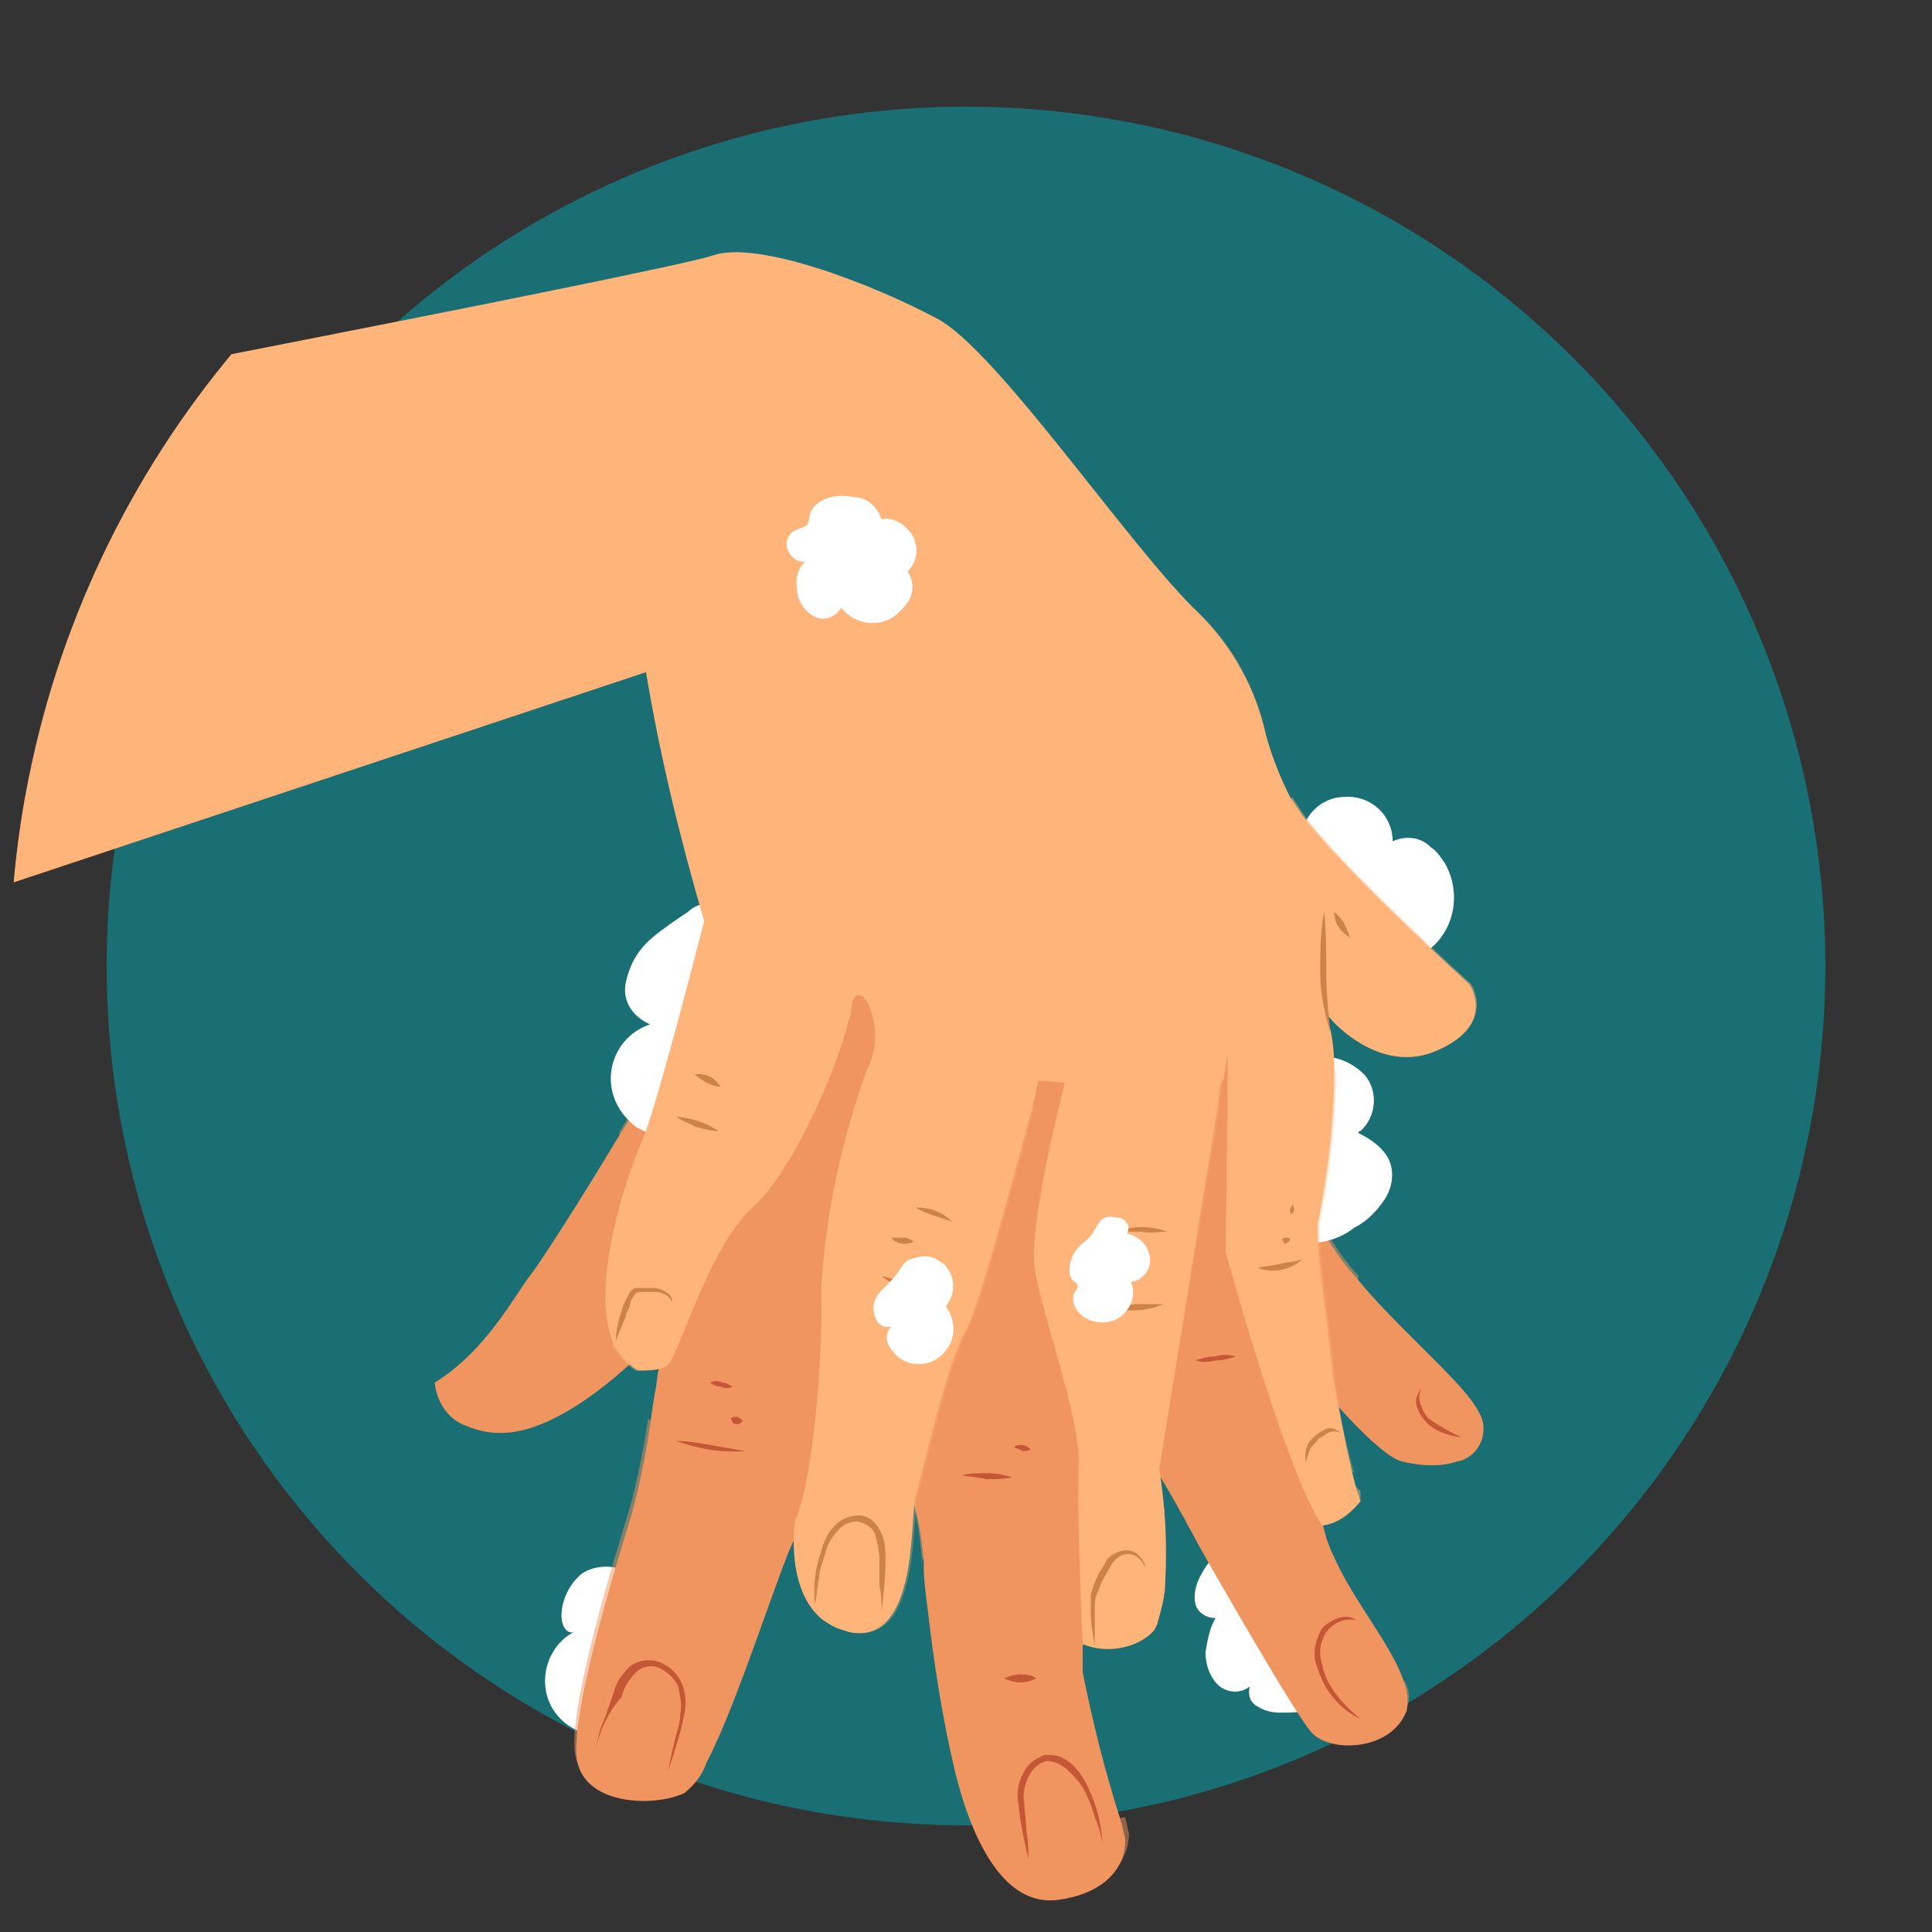<?xml version="1.0" encoding="utf-8"?>
<!-- Generator: Adobe Illustrator 24.0.1, SVG Export Plug-In . SVG Version: 6.00 Build 0)  -->
<svg version="1.1" id="Layer_1" xmlns="http://www.w3.org/2000/svg" xmlns:xlink="http://www.w3.org/1999/xlink" x="0px" y="0px"
	 viewBox="0 0 96 96" style="enable-background:new 0 0 96 96;" xml:space="preserve">
<rect x="0" y="0" width="96" height="96" fill="#333333" stroke="none"/>
<style type="text/css">
	.st0{fill:#196F73;}
	.st1{clip-path:url(#SVGID_2_);}
	.st2{fill:#FFFFFF;}
	.st3{fill:#F09560;}
	.st4{opacity:0.5;fill:#F09560;enable-background:new    ;}
	.st5{fill:#C45735;}
	.st6{fill:#FFB47A;}
	.st7{opacity:0.5;fill:#FFB47A;enable-background:new    ;}
	.st8{opacity:0.3;fill:#FFB47A;enable-background:new    ;}
	.st9{fill:#CF8246;}
</style>
<title>Between Fingers</title>
<g>
	<g id="Layer_2_1_">
		<g id="OBJECTS">
			<circle class="st0" cx="48" cy="48" r="42.7"/>
			<g>
				<defs>
					<circle id="SVGID_1_" cx="48" cy="48" r="47.5"/>
				</defs>
				<clipPath id="SVGID_2_">
					<use xlink:href="#SVGID_1_"  style="overflow:visible;"/>
				</clipPath>
				<g class="st1">
					<path class="st2" d="M60.9,77.1c-0.6,0.1-1,0.7-1.3,1.3c-0.2,0.4-0.3,0.9-0.2,1.3c0.1,0.4,0.5,0.7,1,0.7
						c-0.3,0.5-0.4,1.1-0.5,1.7c0,0.6,0.2,1.2,0.6,1.6c0.4,0.4,1.1,0.5,1.6,0.1c-0.1,0.4,0,0.8,0.4,1c0.3,0.2,0.7,0.3,1.1,0.3
						c0.6,0,1.1,0,1.7-0.2c-0.5-0.5-0.9-1.1-1.3-1.8C62.8,80.9,62.6,78.9,60.9,77.1z"/>
					<path class="st2" d="M31.1,78.1c-0.7-0.4-1.6-0.3-2.2,0.1c-0.6,0.5-1,1.3-1,2.1c0,0.4,0.2,0.9,0.6,0.8
						c-1.3,0.7-1.8,2.4-1.1,3.7c0.5,0.9,1.4,1.4,2.3,1.4c0-0.5,0.1-1,0.4-1.5C30.8,82.5,30.7,80.3,31.1,78.1z"/>
					<path class="st3" d="M73.7,70.8c0.1,0.8-0.4,1.6-1.2,1.8c-0.1,0-0.3,0.1-0.4,0.1c-0.8,0.2-1.7,0.1-2.5-0.1
						c-1.2-0.4-3.7-3.4-3.7-3.4c-0.2,0.6-0.3,1.2-0.3,1.8c0,0.4-0.1,0.9-0.1,1.4l0,0c0,0.7,0,1.6,0.1,2.5c0.1,0.9,0.3,1.7,0.7,2.5
						c1,2.2,2.8,4.3,3.4,6c0.2,0.5,0.3,1,0.2,1.6c-0.8,2.1-4,2.1-4.8,1c-0.5-0.6-2-3.1-3.4-5.5l0,0c-1.1-1.9-2.1-3.6-2.5-4.4
						c-0.2-0.3-0.3-0.6-0.5-0.9c-0.8-1.5-1.8-3-1.8-3v0.1c-0.2,0.5-1.2,3.2-2,5.7l0,0c-0.4,1.2-0.8,2.5-1.1,3.8c0,0.4,0,0.9,0,1.3
						c0.5,2.5,1.1,4.9,1.9,7.4c0.1,0.3,0.1,0.5,0.2,0.8c0.1,1-0.5,2.7-3.3,3.1c-2.8,0.4-4.4-3.2-5.2-6.6c-0.6-2.6-1-5.2-1.3-7.8l0,0
						c-0.1-0.8-0.2-1.5-0.2-2.1l0,0c0-0.1,0-0.2,0-0.3c-0.1-1.2-0.3-2.5-0.7-3.6l0,0c-0.1-0.2-0.2-0.4-0.2-0.4s-1.2,0.4-2.4,0.8
						c-1,0.3-2,0.8-2.8,1.5c-0.5,0.8-0.8,1.7-1.1,2.5c-1,2.7-2.4,6.9-3.6,9.2c-0.2,0.6-0.6,1.1-1.1,1.5c-1.5,0.7-4.8,0.6-5.3-1.5
						c-0.5-2.1,2-10.1,2.7-12.4c0.3-1.1,0.7-2.9,0.9-4.4c0.1-0.7,0.2-1.4,0.3-1.9c0.1-0.8,0.2-1.3,0.2-1.3l-0.8-0.5
						c0,0-4,4.2-7.2,4.1c-0.5,0-1-0.1-1.5-0.3c-1-0.3-1.6-1.2-1.7-2.2c2.6-1.6,4-4.4,4.8-5.4c0.4-0.5,2.4-3.6,4.2-6.6
						c1.4-2.2,2.7-4.4,3.5-5.6l0.5-0.9l6.4-1l2.1-0.4L60.3,46c0,0,2.4,8.2,4.4,13.2c0.2,0.4,0.3,0.7,0.5,1c0.6,1.2,1.3,2.3,2.2,3.3
						c0.9,1.1,1.9,2.1,2.8,3C72,68.3,73.6,69.8,73.7,70.8z"/>
					<path class="st4" d="M46.1,61.3c-1,4.3-2.1,8.5-3.4,12.7c-1,0.3-2,0.8-2.8,1.5c-0.5,0.8-0.8,1.7-1.1,2.5
						c-0.3-1.3-0.5-2.7-0.5-4.1c0-2.5,0.2-5.1,0.6-7.6c0.3-2.2,0.7-4.4,1.3-6.5c0.4-1,0.6-2,0.6-3.1C39,60,37.1,63.2,35,66.2
						c-0.4,0.7-0.9,1.3-1.5,1.8c-0.2,0.2-0.5,0.3-0.8,0.4c0.1-0.8,0.2-1.3,0.2-1.3l-0.8-0.5c0,0-4,4.2-7.2,4.1c-0.5,0-1-0.1-1.5-0.3
						c0.6-1,1.2-2,2-3c2.3-2.8,4-6.1,5-9.5c0.2-0.6,0.3-1.1,0.4-1.7c1.4-2.2,2.7-4.4,3.5-5.6c0.4,0.6,0.1,1.4,0,2.1
						c-0.2,1-0.3,2-0.4,3c-0.3,2.9-0.7,5.7-1.2,8.6l-0.1,0.6c1.7-5.2,4.2-10.2,7.3-14.7c0.3-0.5,0.8-1,1.3-1.3
						c0.1-0.1,0.3-0.1,0.4-0.2c0.4-0.1,0.9-0.2,1.4-0.2h0.5H45c0.3,0,0.5,0,0.8,0.1c0.4,0.2,0.6,0.6,0.7,1.1
						C47.7,53.4,46.9,57.5,46.1,61.3z"/>
					<path class="st4" d="M54.6,69.9c0,2.7,0.2,5.3,0.3,7.9l0,0c-0.4,1.2-0.8,2.5-1.1,3.8c0,0.4,0,0.9,0,1.3h-0.1
						c-0.3-0.2-0.4-0.4-0.6-0.7c-2.8-5.2-3.8-11.2-2.9-17c-0.8,1.7-1.5,3.4-2.1,5.1c-0.6,1.5-1.1,3-1.5,4.6
						c-0.2,0.8-0.5,1.6-0.7,2.4c0,0.1-0.1,0.2-0.1,0.4c0-0.1,0-0.2,0-0.3c-0.1-1.2-0.3-2.5-0.7-3.6l0,0c0-0.1,0-0.2,0-0.2
						c0.2-1.7,0.4-3.3,0.7-5c0.6-4.1,1.5-8.2,2.8-12.2c0.3-1.1,0.9-2.1,1.6-2.9c0.8-0.9,1.9-1.2,3.1-1c0.4,0.1,0.7,0.3,0.9,0.6
						c0.1,0.3,0.2,0.6,0.2,0.9c0.2,1.7,0.4,3.5,0.5,5.2C55.2,62.6,54.7,66.2,54.6,69.9z"/>
					<path class="st4" d="M72.1,72.7c-0.8,0.2-1.7,0.1-2.5-0.1c-1.2-0.4-3.7-3.4-3.7-3.4c-0.2,0.6-0.3,1.2-0.3,1.8l-0.1-0.2
						c-0.2-0.3-0.3-0.5-0.5-0.8c0.2,0.8,0.3,1.6,0.5,2.4l0,0c0,0.7,0,1.6,0.1,2.5c0.1,0.9,0.3,1.7,0.7,2.5h-0.2
						c-0.3-0.1-0.5-0.3-0.7-0.6c-2.4-3-4.2-6.4-5.1-10.1c-0.3,0.3-0.5,0.7-0.6,1.1c-0.5,1.4-0.8,2.8-0.9,4.2c-0.1,1-0.1,2.1,0,3.1
						c-0.8-1.5-1.8-3-1.8-3v0.1c-0.1-0.6-0.1-1.1-0.1-1.7c0-1.6,0.1-3.2,0.2-4.8c0.1-2.5-0.1-4.9,0.2-7.4c0.2-2.5,1.2-4.8,2.8-6.7
						c0.1-0.1,0.2-0.2,0.4-0.3c0.2,0,0.4,0,0.6,0.1c1.1,0.6,1.5,1.9,1.8,3.1c0.5,2.1,0.8,4.3,1,6.4c0.1-0.5,0.3-0.9,0.6-1.4
						c0.1-0.2,0.2-0.3,0.3-0.4c0.2,0.4,0.3,0.7,0.5,1c0.6,1.2,1.3,2.3,2.2,3.3c-0.1,0.8-0.1,1.6,0,2.4c0.2,2,1,3.8,2.5,5.1
						C70.6,71.6,71.4,72.1,72.1,72.7z"/>
					<path class="st4" d="M35.8,73c-0.3,0.1-0.6,0.2-1,0.3c-0.8,0.4-1.5,1-1.9,1.8c-1,1.8-1.7,3.7-1.9,5.8c-0.1,0.5,0,1,0.2,1.5
						c0.7,0.9,2.5,0.5,3,1.5c0.1,0.5,0.1,1,0,1.5c0,0.7,0.3,1.4,0.8,1.9c-0.2,0.6-0.6,1.1-1.1,1.5c-1.5,0.7-4.8,0.6-5.3-1.5
						c-0.5-2.1,2-10.1,2.7-12.4c0.3-1.1,0.7-2.9,0.9-4.4c0.3,0.2,0.6,0.5,1,0.7c0.8,0.4,1.8,0.4,2.5,0.9c0.1,0.1,0.2,0.2,0.3,0.3
						C36.2,72.5,36.1,72.9,35.8,73z"/>
					<path class="st4" d="M52.7,94.2c-2.8,0.4-4.4-3.2-5.2-6.6c-0.6-2.6-1-5.2-1.3-7.8c0.4,0.9,0.6,2.4,0.8,2.8
						c0.6,1.8,1.4,3.5,2.4,5.2c0.5,1,1.3,1.9,2.3,2.6c1.1,0.6,2.5,0.7,3.6,0.1c0.2-0.1,0.4-0.2,0.6-0.2c0.1,0.3,0.1,0.5,0.2,0.8
						C56.1,92.1,55.5,93.8,52.7,94.2z"/>
					<path class="st4" d="M69.9,84.9c-0.8,2.1-4,2.1-4.8,1c-0.5-0.6-2-3.1-3.4-5.5l0.4,0.5c0.8,1,1.7,1.8,2.8,2.4
						c1.1,0.6,2.4,0.8,3.6,0.5c0.4-0.1,0.8-0.3,1.2-0.4C70,83.8,70.1,84.3,69.9,84.9z"/>
					<path class="st4" d="M73.7,70.8c0.1,0.8-0.4,1.6-1.2,1.8c-0.1-1.3-0.4-2.5-1-3.6c-0.5-0.8-1-1.6-1.4-2.5
						C72,68.3,73.6,69.8,73.7,70.8z"/>
					<path class="st5" d="M29.6,86.9c0.1-0.5,0.2-1,0.4-1.4c0.2-0.5,0.3-0.9,0.5-1.4c0.1-0.5,0.4-0.9,0.8-1.3c0.4-0.3,1-0.4,1.5-0.2
						c0.5,0.2,0.9,0.6,1.1,1.1c0.2,0.5,0.2,1,0.1,1.5c-0.2,1-0.5,1.9-0.8,2.8c0.1-0.5,0.2-1,0.3-1.4c0.1-0.5,0.3-0.9,0.3-1.4
						c0.1-0.5,0-0.9-0.1-1.4c-0.2-0.4-0.5-0.7-0.9-0.9c-0.4-0.2-0.9-0.1-1.2,0.2c-0.3,0.3-0.6,0.7-0.7,1.2
						C30.2,85.1,29.8,86,29.6,86.9z"/>
					<path class="st5" d="M51.1,92.4c-0.2-0.9-0.4-1.8-0.5-2.8c-0.1-0.5,0-1,0.2-1.4c0.2-0.5,0.6-0.8,1.1-1c0.3,0,0.5,0,0.8,0.1
						c0.2,0.1,0.4,0.2,0.6,0.4c0.3,0.3,0.6,0.7,0.8,1.2c0.4,0.8,0.6,1.7,0.7,2.7c-0.1-0.4-0.2-0.9-0.4-1.3c-0.1-0.4-0.3-0.9-0.5-1.3
						c-0.2-0.4-0.5-0.7-0.8-1c-0.3-0.3-0.7-0.5-1.1-0.5c-0.4,0.1-0.7,0.4-0.9,0.8c-0.2,0.4-0.3,0.9-0.2,1.3c0,0.5,0.1,0.9,0.1,1.4
						C51.1,91.5,51.1,92,51.1,92.4z"/>
					<path class="st5" d="M67.6,85.4c-0.5-0.2-1-0.6-1.4-1.1c-0.4-0.5-0.6-1-0.8-1.6c-0.2-0.6,0-1.3,0.3-1.8
						c0.2-0.2,0.5-0.4,0.8-0.5c0.3-0.1,0.6-0.1,0.9,0.1c-0.6-0.1-1.1,0.1-1.5,0.6c-0.3,0.5-0.4,1-0.2,1.6c0.1,0.6,0.4,1.1,0.7,1.5
						C66.8,84.7,67.2,85.1,67.6,85.4z"/>
					<path class="st5" d="M72.6,71.4c-0.3,0-0.6-0.1-0.9-0.2c-0.3-0.1-0.6-0.3-0.8-0.5c-0.2-0.2-0.4-0.5-0.5-0.8
						c-0.1-0.3,0-0.6,0.2-0.9c-0.1,0.3-0.1,0.6,0,0.8c0.1,0.3,0.2,0.5,0.4,0.7C71.6,70.9,72.1,71.2,72.6,71.4z"/>
					<path class="st5" d="M49.9,83.4c0.2-0.1,0.5-0.2,0.8-0.2c0.3,0,0.5,0,0.8,0.2c-0.2,0.1-0.5,0.2-0.8,0.2
						C50.4,83.6,50.1,83.5,49.9,83.4z"/>
					<path class="st5" d="M47.8,73.3c0.4-0.1,0.8-0.1,1.3-0.1c0.4,0,0.8,0.1,1.2,0.2c-0.4,0.1-0.8,0.1-1.3,0.1
						C48.7,73.4,48.2,73.4,47.8,73.3z"/>
					<path class="st5" d="M50.4,71.9c0.1-0.1,0.2-0.1,0.4-0.1c0.1,0,0.3,0.1,0.4,0.2c-0.1,0.1-0.2,0.1-0.4,0.1
						C50.7,72,50.5,72,50.4,71.9z"/>
					<path class="st5" d="M33.6,71.6c0.6,0,1.1,0.1,1.7,0.2c0.6,0.1,1.1,0.2,1.7,0.3C35.9,72.2,34.7,72,33.6,71.6z"/>
					<path class="st5" d="M36.3,70.5c0.1-0.1,0.2-0.1,0.3-0.1c0.1,0,0.2,0.1,0.3,0.2c-0.1,0.2-0.3,0.2-0.5,0.1
						C36.4,70.6,36.3,70.5,36.3,70.5z"/>
					<path class="st5" d="M35.3,68.7c0.2-0.1,0.4-0.1,0.6,0c0.2,0,0.3,0.1,0.5,0.2c-0.2,0.1-0.4,0.1-0.6,0
						C35.6,68.9,35.4,68.8,35.3,68.7z"/>
					<path class="st5" d="M59.4,67.6c0.3-0.1,0.6-0.2,1-0.2c0.3-0.1,0.7-0.1,1,0c-0.3,0.1-0.6,0.2-1,0.2
						C60,67.7,59.7,67.7,59.4,67.6z"/>
					<path class="st2" d="M70.7,47.4c1.5-0.9,2-2.9,1.1-4.5c-0.2-0.3-0.4-0.6-0.7-0.8c-0.5-0.5-1.2-0.6-1.9-0.3
						c0-1.3-1.1-2.3-2.4-2.2c-0.9,0-1.7,0.6-2,1.4c0.5,0.7,1,1.4,1.4,2.2c0.8,1.1,1.7,2,2.8,2.8L70.7,47.4z"/>
					<path class="st2" d="M36.1,45.1c-0.6-0.3-1.4-0.3-1.9,0.2c-0.6,0.4-1.2,0.8-1.8,1.3c-0.7,0.6-1.1,1.3-1.3,2.2
						c-0.2,0.9,0.3,1.7,1.2,2.1c-1.5,0.5-2.3,2.1-1.8,3.6c0.2,0.6,0.6,1.1,1.1,1.5c0.9,0.5,1.9,0.7,3,0.5
						C35.2,52.7,35.4,48.7,36.1,45.1z"/>
					<path class="st2" d="M64.8,52.6c1.1-0.3,2.2,0,3,0.8c0.7,0.8,0.6,2.1-0.2,2.8c0,0-0.1,0-0.1,0.1c0.6,0.3,1.2,0.7,1.5,1.3
						c0.3,0.6,0.2,1.4-0.2,2c-0.4,0.6-0.9,1.1-1.5,1.4c-0.9,0.7-2,0.9-3.1,0.7C64.3,58.6,64.8,55.6,64.8,52.6z"/>
					<path class="st6" d="M71.4,52.2c-2.5,1.1-4.7-0.9-5.3-1.6l0,0c-0.1-0.1-0.1-0.1-0.2-0.2c0.3,0.9,0.4,1.8,0.4,2.7
						c0,2.6-0.3,5.1-0.8,7.6c-0.2,1,0.7,6.6,0.7,7.5c0.3,1.7,0.6,3.3,1,5l0.2,0.8l0,0l0.2,0.6c-0.5,0.6-1.1,1.1-1.9,1.2
						c-1.8-2.6-4.8-13.6-4.8-13.6l0.1-6.9l0,0v-2.9l-0.2,1.2L60.6,54l0,0l-0.2,1.6l0,0L57.6,73c0.3,1.8,0.4,3.7,0.3,5.6l0,0
						c0,0.7-0.2,1.4-0.4,2.1c-0.1,0.3-0.3,0.5-0.6,0.7c-0.9,0.6-2.1,0.7-3.1,0.3c0,0-0.3-6.5-0.2-8.9c0.1-2.4-1.9-7.6-2.2-9.9
						c-0.2-2,1-7,1.4-8.6l0.1-0.5l-1.3-0.1c0,0-0.1,0.5-0.3,1.3l0,0c-0.8,2.9-2.6,9.8-3.3,11.1c-1,1.7-2.2,7.3-2.5,8.2
						s0.2,7.5-3.3,6.8L41.9,81c-0.4-0.1-0.7-0.3-1-0.5c-1.9-1.5-1.4-4.9-1.4-4.9c1-2.3,1.4-8.8,1.3-11.4c0.2-3.8,1-7.5,2.3-11.1
						c0.5-1,0.5-2.1,0.1-3.1c-0.3-0.7-0.8-0.8-0.9,0.1c0,0.1,0,0.3-0.1,0.5c-0.5,2.2-2.7,7.5-4.8,9.4c-2.3,2.1-3.7,7.6-4.3,7.9
						c-0.4,0.2-0.9,0.2-1.4,0.2c-0.5-0.3-0.9-0.8-1.2-1.3c-1.3-2.9,0.8-8.8,1.4-10.1c0.6-1.3,2.6-9,3-10.6l0.1-0.3
						c-1.2-4.1-2.2-8.2-2.9-12.4L-2.2,44.8l-1.1-4.4l-4.6-18.3l-0.2-0.7c0,0,41.2-7.9,43.5-8.7c2.3-0.8,8.1,1.5,11.1,3.1
						c3,1.5,9.7,11.5,13.1,14.7c1.6,1.6,2.8,3.7,3.3,6c0.3,1.1,0.7,2.1,1.2,3.1l0,0c0.2,0.3,0.4,0.6,0.6,0.9c2,2.7,8.3,8.4,8.3,8.4
						S74.4,50.9,71.4,52.2z"/>
					<path class="st7" d="M35.2,45.5c-0.1,0.2-0.2,0.3-0.3,0.5l0.1-0.3c-1.2-4.1-2.2-8.2-2.9-12.4L-2.2,44.8l-1.1-4.4
						c0.6,0,1.3-0.1,1.9-0.2c0.8-0.1,25.5-6.7,26.2-7.1c2.4-1.3,3.3-4.6,2.3-7.2c1,0.2,1.9,0.8,2.5,1.7c0.2,0.3,0.5,0.8,0.8,0.7
						c0.2-1.3,0.6-2.6,1.3-3.8c0.4-0.1,0.7,0.4,0.9,0.9c1.4,4.1,2.4,8.4,3.1,12.7C36.1,40.6,36.3,43.2,35.2,45.5z"/>
					<path class="st7" d="M71.4,52.2c-2.5,1.1-4.7-0.9-5.3-1.6l0,0c-0.2-1.1-0.5-2.4-0.5-3c-0.3-2.5-1-4.9-1.4-7.4
						c0-0.2-0.1-0.4,0-0.6c0.2,0.3,0.4,0.6,0.6,0.9c2,2.7,8.3,8.4,8.3,8.4S74.4,50.9,71.4,52.2z"/>
					<path class="st7" d="M42.1,50.6c-0.5,2.2-2.7,7.5-4.8,9.4c-2.3,2.1-3.7,7.6-4.3,7.9c-0.4,0.2-0.9,0.2-1.4,0.2
						c-0.5-0.3-0.9-0.8-1.2-1.3c0.4-0.4,1-0.7,1.4-1c1.4-1.1,1.9-3,2.4-4.7c0.1-0.4,0.2-0.8,0.2-1.2c-0.1-0.4-0.1-0.8,0-1.1
						c0.2-0.5,0.9-0.7,1.4-0.9c1.6-0.7,3-2,3.7-3.6c0.3-0.6,1.5-3.6,2.2-3.6C41.9,50.5,42,50.5,42.1,50.6z"/>
					<path class="st7" d="M44.8,53.8c0,1.7-0.7,3.3-1,5c-0.3,2.1-0.5,4.2-0.6,6.4c-0.2,3.2-0.8,6.4-1.7,9.5
						c-0.3,0.9-0.5,1.8-0.7,2.7c-0.2,1-0.1,2.1,0.1,3.1c-1.9-1.5-1.4-4.9-1.4-4.9c1-2.3,1.4-8.8,1.3-11.4c0.2-3.8,1-7.5,2.3-11.1
						c0.5-1,0.5-2.1,0.1-3.1C44.4,50.7,44.8,52.2,44.8,53.8z"/>
					<path class="st7" d="M58.2,60.9c-0.1,0.3-0.5,0.5-0.8,0.6c-0.7,0.4-1.4,0.9-1.9,1.5c-0.2,0.2-0.3,0.4-0.3,0.7
						c0.1,0.5,0.7,0.5,1,0.9c0.5,0.5,0.2,1.3-0.1,2c-0.5,1.4-0.8,3-0.9,4.5c-0.1,1.5-0.2,3-0.2,4.4c-0.1,1.1,0.1,2.2,0.6,3.1
						c0.5,0.7,1.1,1.3,1.8,1.9l0.1,0.1c-0.1,0.3-0.3,0.5-0.6,0.7c-0.9,0.6-2.1,0.7-3.1,0.3c0,0-0.3-6.5-0.2-8.9
						c0.1-2.4-1.9-7.6-2.2-9.9c-0.2-2,1-7,1.4-8.6c0.6-0.6,1.2,0.2,1.4,0.9c0.1,0.7,0.3,1.4,0.6,2.1c0.6,1.2,2.2,1.6,3.1,2.6
						C58.2,60.1,58.3,60.5,58.2,60.9z"/>
					<path class="st7" d="M60.4,55.6c0-0.5,0.1-1.1,0.3-1.6L60.4,55.6z"/>
					<path class="st7" d="M67.6,74.6c-0.5,0.6-1.1,1.1-1.9,1.2c-1.8-2.6-4.8-13.6-4.8-13.6l0.1-8.7c0.1-0.1,0.1-0.1,0.2-0.1
						c0.5,0.9,0.4,2.5,0.5,3.6c0,1.5,0.7,2.9,1.8,4c0.3,0.3,0.7,0.5,1,0.8c0.3,0.3,0.5,0.7,0.4,1.2c-0.2,0.3-0.4,0.6-0.6,0.9
						c-0.5,0.8-0.8,1.7-0.6,2.7c0.2,2.5,1.2,4.8,3,6.6c0.3,0.3,0.6,0.6,0.9,0.9l0,0L67.6,74.6z"/>
					<path class="st8" d="M62.9,36.5C58.1,30,51.8,24.6,45.6,19.4c-0.8-0.8-1.8-1.4-2.8-1.8c-2.1-0.7-4.3,0.1-6.2,1.2
						c-0.4,0.3-0.8,0.5-1.3,0.5c-0.9-0.1-1.2-1.4-0.9-2.2s0.9-1.7,0.8-2.6c0-0.2-0.1-0.4-0.2-0.5c-0.3-0.2-0.6-0.2-0.9-0.2l-6.4,0.7
						C23.9,14.8-3.7,21.6-7.4,22l-0.5,0.1l-0.2-0.7c0,0,41.2-7.9,43.5-8.7c2.3-0.8,8.1,1.5,11.1,3.1c3,1.5,9.7,11.5,13.1,14.7
						C61.3,32.1,62.4,34.2,62.9,36.5z"/>
					<path class="st8" d="M51.4,55L51.4,55c-0.8,2.9-2.6,9.8-3.3,11.1c-1,1.7-2.2,7.3-2.5,8.2s0.2,7.5-3.3,6.8L41.9,81
						c-0.1-0.1-0.1-0.2-0.2-0.4c0-0.3,0.1-0.7,0.3-0.9c0.6-1.4,1.1-2.8,1.5-4.2l1.8-6.2c0.3-0.8,0.4-1.7,0.4-2.6
						c-0.2-0.6-0.2-1.3-0.1-2c0.2-0.7,0.9-1.2,1.4-1.6c0.6-0.5,1-1.3,0.7-1.9c-0.2-0.2-0.4-0.5-0.6-0.6L46,59.7
						c0.5-0.8,1.1-1.4,1.9-1.8c0.8-0.6,1.6-1.3,2.2-2.1C50.6,55.3,51,54.6,51.4,55z"/>
					<path class="st8" d="M60.7,53.6L60.7,54l0,0l-0.2,1.6l0,0L57.6,73c0.3,1.8,0.4,3.7,0.3,5.6l0,0c0,0.2-0.2,0.4-0.4,0.4
						c-0.4,0.1-0.7-0.4-0.8-0.8c-0.3-1.9-0.3-3.8,0-5.7c0.2-1.8,0.4-3.7,0.6-5.5c0.2-3.2,0.8-6.4,1.7-9.5c0.4-1.4,0.9-2.8,1.5-4.1
						C60.6,53.5,60.7,53.6,60.7,53.6z"/>
					<path class="st8" d="M67.3,73.2c-0.6-0.3-1-0.8-1.1-1.4c-1.5-3.7-1.9-7.8-1.3-11.8c0.3-1.5,0.7-3,1-4.5c0.1-0.6,0-2,0.5-2.4
						c0,2.6-0.3,5.1-0.8,7.6c-0.2,1,0.7,6.6,0.7,7.5C66.5,69.8,66.8,71.5,67.3,73.2z"/>
					<path class="st9" d="M30.6,66.6c0-0.4,0.1-0.8,0.2-1.2c0.1-0.2,0.1-0.4,0.2-0.6c0.1-0.2,0.2-0.4,0.3-0.6
						c0.1-0.1,0.2-0.2,0.3-0.2c0.1,0,0.2,0,0.3,0c0.2,0,0.4,0,0.6,0c0.2,0,0.4,0.1,0.6,0.2c0.2,0.1,0.3,0.3,0.3,0.5
						c-0.1-0.2-0.2-0.3-0.4-0.4c-0.2-0.1-0.3-0.1-0.5-0.1c-0.2,0-0.4,0-0.6,0c-0.2,0-0.3,0-0.4,0.2c-0.1,0.1-0.2,0.3-0.2,0.5
						c-0.1,0.2-0.2,0.4-0.2,0.5L30.6,66.6z"/>
					<path class="st9" d="M40.5,79.7c-0.1-0.9,0-1.8,0.3-2.6c0.1-0.4,0.3-0.9,0.6-1.2c0.3-0.4,0.8-0.6,1.3-0.6
						c0.2,0,0.5,0.1,0.7,0.3c0.2,0.2,0.3,0.4,0.4,0.6c0.2,0.4,0.2,0.9,0.2,1.3c0,0.9-0.1,1.8-0.2,2.6c0-0.4,0-0.9-0.1-1.3v-1.3
						c0-0.4-0.1-0.8-0.2-1.2c-0.1-0.4-0.5-0.6-0.9-0.7c-0.4,0-0.8,0.2-1,0.5c-0.3,0.3-0.5,0.7-0.6,1.1c-0.1,0.4-0.3,0.8-0.3,1.2
						C40.6,78.8,40.6,79.3,40.5,79.7z"/>
					<path class="st9" d="M54.4,81.8c-0.1-0.6-0.2-1.1-0.2-1.7c0-0.3,0-0.6,0-0.9c0.1-0.3,0.2-0.6,0.3-0.8c0.1-0.3,0.3-0.5,0.4-0.7
						c0.1-0.3,0.4-0.5,0.7-0.6c0.3-0.1,0.6-0.1,0.9,0.1c0.2,0.2,0.4,0.4,0.4,0.7c-0.1-0.3-0.3-0.5-0.5-0.6c-0.2-0.1-0.5-0.1-0.7,0
						c-0.2,0.1-0.4,0.3-0.5,0.5c-0.1,0.2-0.3,0.5-0.4,0.7c-0.1,0.2-0.2,0.5-0.3,0.7c-0.1,0.3-0.1,0.5-0.1,0.8
						C54.4,80.7,54.4,81.3,54.4,81.8z"/>
					<path class="st9" d="M64.9,72.7c-0.1-0.5,0-1,0.4-1.3c0.2-0.2,0.4-0.3,0.6-0.4c0.2-0.1,0.5,0,0.7,0.2c-0.2-0.1-0.4-0.1-0.6,0
						c-0.2,0.1-0.3,0.2-0.5,0.3c-0.1,0.2-0.3,0.3-0.4,0.5C65,72.3,64.9,72.5,64.9,72.7z"/>
					<path class="st9" d="M33.6,55.5c0.4,0,0.7,0.1,1.1,0.2c0.3,0.1,0.7,0.3,1,0.5c-0.4,0-0.7-0.1-1.1-0.2
						C34.2,55.8,33.9,55.7,33.6,55.5z"/>
					<path class="st9" d="M34.5,53.4c0.5-0.1,1,0.1,1.3,0.6c-0.2,0-0.5-0.1-0.7-0.2C34.9,53.7,34.7,53.5,34.5,53.4z"/>
					<path class="st9" d="M43.8,63.4c0.4,0.1,0.8,0.2,1.1,0.3c0.4,0.1,0.7,0.2,1.1,0.4C45.2,64.2,44.4,63.9,43.8,63.4z"/>
					<path class="st9" d="M45.5,60c0.7,0,1.3,0.2,1.8,0.7c-0.3-0.1-0.6-0.2-0.9-0.3C46.1,60.3,45.8,60.2,45.5,60z"/>
					<path class="st9" d="M44.3,61.5c0.2,0,0.4,0,0.6,0c0.2,0,0.4,0.1,0.5,0.2C45,61.9,44.5,61.8,44.3,61.5z"/>
					<path class="st9" d="M55,64.9c0.5-0.1,1,0,1.4-0.1c0.5,0,0.9,0,1.4,0C56.9,65.2,55.9,65.2,55,64.9L55,64.9z"/>
					<path class="st9" d="M55.1,63.6c0.1-0.1,0.2-0.1,0.4-0.1c0.1,0,0.3,0,0.4,0.1C55.7,63.8,55.4,63.8,55.1,63.6
						C55.2,63.6,55.1,63.5,55.1,63.6L55.1,63.6z"/>
					<path class="st9" d="M55.5,61.2c0.8-0.3,1.7-0.3,2.5,0c-0.4,0-0.8,0.1-1.3,0C56.4,61.2,55.9,61.2,55.5,61.2z"/>
					<path class="st9" d="M62.5,63c0.4-0.1,0.7-0.1,1.1-0.2s0.7-0.1,1.1-0.2C64.1,63.1,63.2,63.3,62.5,63L62.5,63z"/>
					<path class="st9" d="M63.7,61.6c0.1-0.1,0.1-0.1,0.2-0.1c0.1,0,0.2,0,0.2,0.1c0,0.1-0.2,0.2-0.3,0.2
						C63.8,61.7,63.7,61.6,63.7,61.6L63.7,61.6z"/>
					<path class="st9" d="M64.1,60.1c0-0.1,0.1-0.1,0.1-0.2s0.1,0,0.1,0.2c0,0.2-0.1,0.1-0.1,0.2S64.1,60.3,64.1,60.1z"/>
					<path class="st9" d="M66.1,51.3c-0.3-1-0.5-2-0.5-3c0-1,0-2,0.2-3c0.1,1,0.1,2,0.1,3C65.9,49.3,66,50.2,66.1,51.3z"/>
					<path class="st9" d="M66.3,45.3c0.2,0.2,0.4,0.4,0.5,0.6c0.1,0.2,0.2,0.5,0.3,0.7C66.6,46.3,66.3,45.9,66.3,45.3L66.3,45.3z"/>
					<path class="st2" d="M39.1,26.9c-0.1,0.5,0.4,1.1,0.9,1c-0.3,0.3-0.5,0.8-0.4,1.3c0,0.6,0.3,1.1,0.8,1.4
						c0.5,0.3,1.1,0.1,1.4-0.4c0,0,0,0,0,0c0.7,0.9,2,1,2.8,0.3c0.3-0.3,0.6-0.6,0.7-1c0.1-0.4,0-0.8-0.2-1.1
						c0.6-0.6,0.6-1.6-0.1-2.2c-0.3-0.3-0.8-0.5-1.2-0.4c-0.2-0.6-0.7-1.1-1.4-1.1c-0.5-0.1-1.1-0.1-1.6,0.2
						c-0.2,0.1-0.4,0.3-0.5,0.5c-0.1,0.2-0.1,0.6-0.2,0.7C39.8,26.3,39.2,26.3,39.1,26.9z"/>
					<path class="st2" d="M43.4,65c0,0.2,0.1,0.5,0.2,0.7c0.2,0.2,0.4,0.3,0.7,0.2c-0.2,0.2-0.3,0.5-0.2,0.8
						c0.1,0.3,0.3,0.5,0.5,0.7c0.7,0.6,1.8,0.5,2.4-0.3c0.5-0.6,0.5-1.5,0-2.2c0.5-0.6,0.5-1.5-0.1-2.1c-0.2-0.1-0.3-0.2-0.5-0.3
						c-0.3-0.1-0.6-0.1-0.9,0c-0.7,0.1-0.7,0.6-1.1,1C44,64,43.4,64.3,43.4,65z"/>
					<path class="st2" d="M53.2,62.7c-0.1,0.4-0.1,0.8,0.2,1c0.1,0,0.1,0.1,0.1,0.1c0.1,0.1,0,0.3-0.1,0.4c-0.2,0.4,0,0.9,0.4,1.2
						c0.7,0.5,1.7,0.4,2.2-0.3c0.3-0.4,0.4-0.9,0.2-1.4c0.7-0.1,1.1-0.8,0.9-1.4c-0.1-0.5-0.6-0.9-1.1-1c0.1-0.2,0.1-0.4,0-0.5
						c-0.1-0.2-0.3-0.3-0.5-0.3c-0.9-0.2-0.9,0.4-1.3,0.9C54,61.7,53.4,61.9,53.2,62.7z"/>
				</g>
			</g>
		</g>
	</g>
</g>
</svg>
